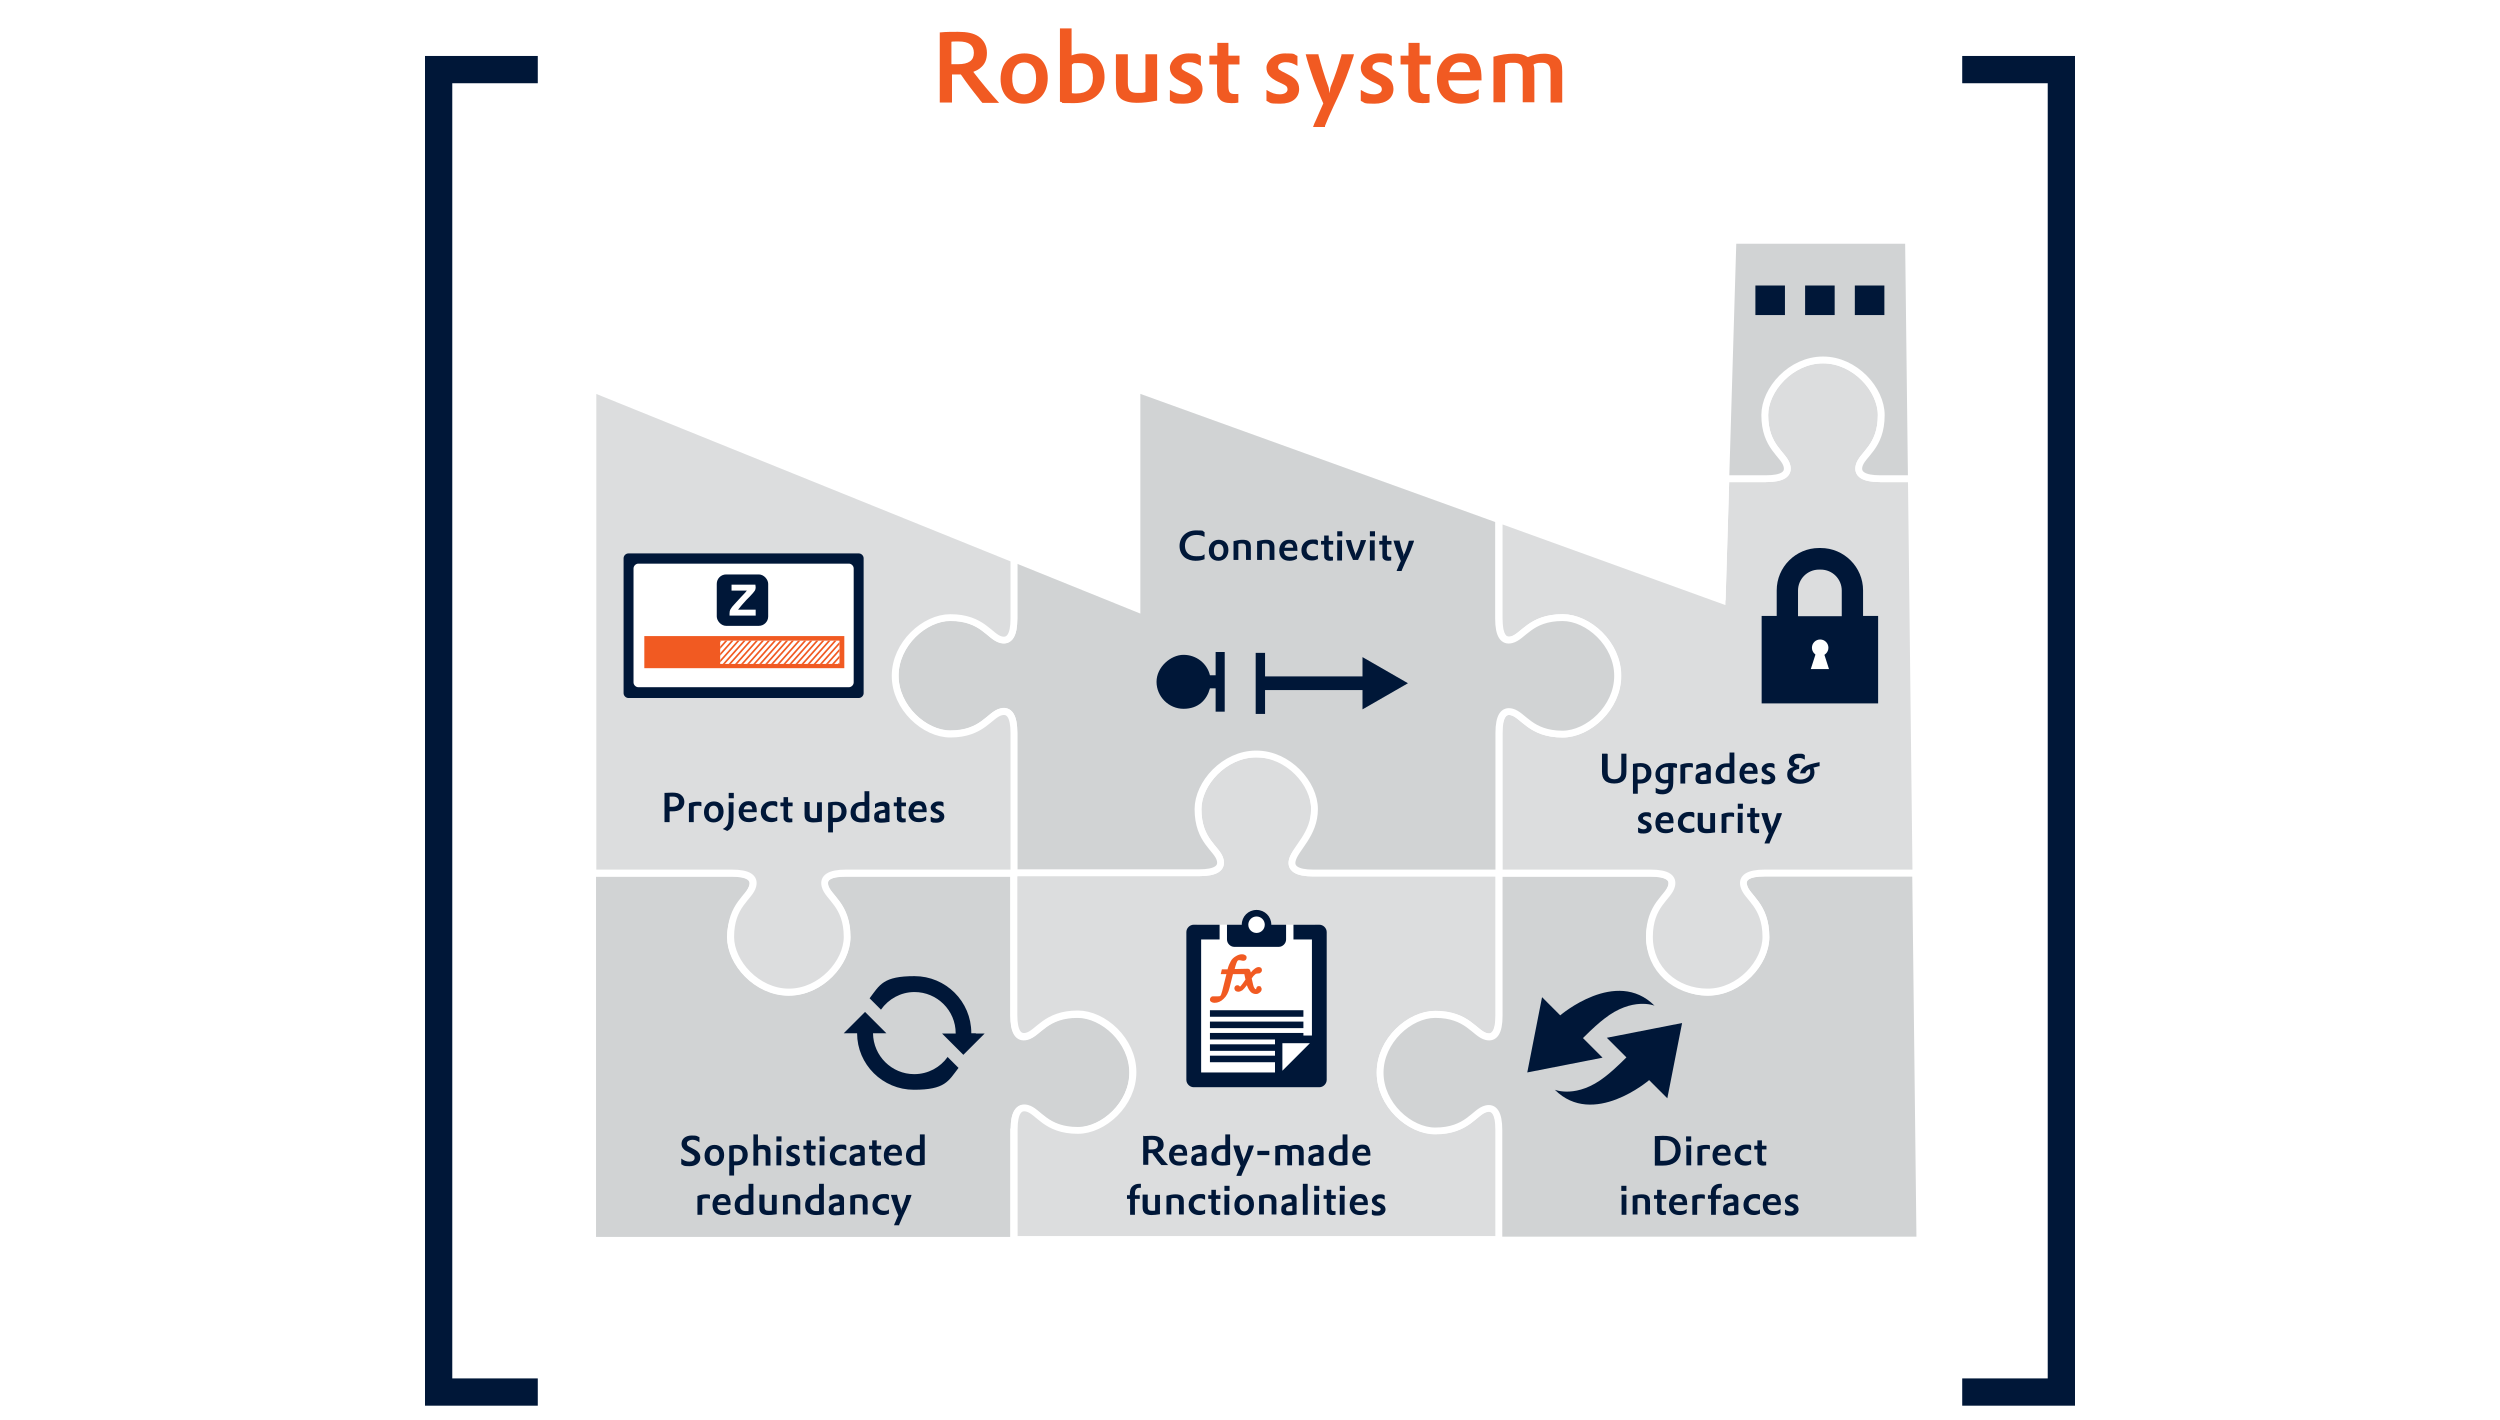 <?xml version="1.0" encoding="UTF-8"?>
<svg id="Layer_1" data-name="Layer 1" xmlns="http://www.w3.org/2000/svg" version="1.1" xmlns:xlink="http://www.w3.org/1999/xlink" viewBox="0 0 880 500">
  <defs>
    <style>
      .cls-1 {
        fill: #d1d3d4;
        stroke-width: 2.4px;
      }

      .cls-1, .cls-2, .cls-3 {
        stroke-miterlimit: 10;
      }

      .cls-1, .cls-3 {
        stroke: #fff;
      }

      .cls-4 {
        fill: #f15a22;
      }

      .cls-4, .cls-5, .cls-6, .cls-7, .cls-8, .cls-9 {
        stroke-width: 0px;
      }

      .cls-5 {
        filter: url(#drop-shadow-2);
      }

      .cls-5, .cls-7, .cls-8 {
        fill: #001738;
      }

      .cls-6, .cls-2 {
        fill: none;
      }

      .cls-8 {
        filter: url(#drop-shadow-1);
      }

      .cls-10, .cls-9 {
        fill: #fff;
      }

      .cls-11 {
        clip-path: url(#clippath);
      }

      .cls-2 {
        stroke: #001738;
        stroke-width: 9.6px;
      }

      .cls-3 {
        fill: #dcddde;
        stroke-width: 2.4px;
      }
    </style>
    <clipPath id="clippath">
      <rect class="cls-9" x="253.5" y="225.5" width="42" height="8.2"/>
    </clipPath>
    <filter id="drop-shadow-1" filterUnits="userSpaceOnUse">
      <feOffset dx="0" dy="1.9"/>
      <feGaussianBlur result="blur" stdDeviation=".9"/>
      <feFlood flood-color="#000" flood-opacity=".8"/>
      <feComposite in2="blur" operator="in"/>
      <feComposite in="SourceGraphic"/>
    </filter>
    <filter id="drop-shadow-2" filterUnits="userSpaceOnUse">
      <feOffset dx="0" dy="1.9"/>
      <feGaussianBlur result="blur-2" stdDeviation=".9"/>
      <feFlood flood-color="#000" flood-opacity=".8"/>
      <feComposite in2="blur-2" operator="in"/>
      <feComposite in="SourceGraphic"/>
    </filter>
  </defs>
  <path class="cls-1" d="M356.9,397.7c0-6,1.7-8.1,4.5-7.4,4.1,1,6.6,7.8,17.9,7.8,9,0,19.4-9.2,19.4-20.5,0-11.3-10.4-20.5-19.4-20.5-11.4,0-13.8,6.8-18,7.8-2.8.7-4.5-1.5-4.5-7.4,0-12.9,0-37.2,0-50.1h-59.1c-6,0-8.1,1.7-7.4,4.5,1,4.1,7.8,6.6,7.8,18,0,9-9.2,19.4-20.5,19.4-11.3,0-20.5-10.4-20.5-19.4s6.8-13.8,7.8-18c.7-2.8-1.5-4.5-7.4-4.5h-48.9v129.2h148.2c0-12.9,0-29.1,0-38.8Z"/>
  <path class="cls-3" d="M523.1,390.2c-4.1,1-6.5,7.8-17.9,7.8-9,0-19.4-9.2-19.4-20.5,0-11.3,10.4-20.5,19.4-20.5,11.4,0,13.8,6.8,17.9,7.8,2.8.7,4.5-1.5,4.5-7.4v-50.1c-12.9,0-52.5,0-65.3,0-6,0-8.1-1.7-7.4-4.5,1-4.1,7.8-6.6,7.8-18s-9.2-19.4-20.5-19.4c-11.3,0-20.5,10.4-20.5,19.4,0,11.4,6.8,13.8,7.8,17.9.7,2.8-1.5,4.5-7.4,4.5-12.9,0-52.3,0-65.2,0v50.1c0,6,1.7,8.1,4.5,7.4,4.1-1,6.6-7.8,18-7.8,9,0,19.4,9.2,19.4,20.5,0,11.3-10.4,20.5-19.4,20.5-11.4,0-13.8-6.8-17.9-7.8-2.8-.7-4.5,1.5-4.5,7.4v38.8s170.7,0,170.7,0v-38.8c0-6-1.7-8.1-4.5-7.4Z"/>
  <path class="cls-1" d="M613.8,311.9c1,4.1,7.8,6.6,7.8,18,0,9-9.2,19.4-20.5,19.4-11.3,0-20.5-10.4-20.5-19.4s6.8-13.8,7.8-18c.7-2.8-1.5-4.5-7.4-4.5h-53.3s0,50.1,0,50.1c0,6-1.7,8.1-4.5,7.4-4.1-1-6.6-7.8-18-7.8-9,0-19.4,9.2-19.4,20.5,0,11.3,10.4,20.5,19.4,20.5,11.4,0,13.8-6.8,17.9-7.8,2.8-.7,4.5,1.5,4.5,7.4v38.8h148.2l-1.5-129.2h-53.2c-6,0-8.1,1.7-7.4,4.5Z"/>
  <path class="cls-3" d="M672.8,168.5h-11c-6,0-8.1-1.7-7.4-4.5,1-4.1,7.8-6.6,7.8-17.9,0-9-9.2-19.4-20.5-19.4-11.3,0-20.5,10.4-20.5,19.4,0,11.4,6.8,13.8,7.8,17.9.7,2.8-1.5,4.5-7.4,4.5h-14.1s-1.3,42.8-1.3,42.8l-78.5-28.4v34.9c0,6,1.7,8.1,4.5,7.4,4.1-1,6.6-7.8,17.9-7.8,9,0,19.4,9.2,19.4,20.5,0,11.3-10.4,20.5-19.4,20.5-11.4,0-13.8-6.8-17.9-7.8-2.8-.7-4.5,1.5-4.5,7.4v49.3c12.9,0,40.5,0,53.3,0,6,0,8.1,1.7,7.4,4.5-1,4.1-7.8,6.6-7.8,18s9.2,19.4,20.5,19.4c11.3,0,20.5-10.4,20.5-19.4,0-11.4-6.8-13.8-7.8-18-.7-2.8,1.5-4.5,7.4-4.5,11.2,0,38,0,53.2,0l-1.6-138.8Z"/>
  <path class="cls-1" d="M621.6,168.5c6,0,8.1-1.7,7.4-4.5-1-4.1-7.8-6.6-7.8-17.9,0-9,9.2-19.4,20.5-19.4,11.3,0,20.5,10.4,20.5,19.4,0,11.4-6.8,13.8-7.8,17.9-.7,2.8,1.5,4.5,7.4,4.5h11l-1-83.9h-61.8l-3.8,126.7,1.3-42.8h14.1Z"/>
  <path class="cls-1" d="M400.2,136.9v77.3c0,0-43.3-17.5-43.3-17.5,0,9.9,0,17.7,0,21,0,6-1.7,8.1-4.5,7.4-4.1-1-6.6-7.8-17.9-7.8-9,0-19.4,9.2-19.4,20.5,0,11.3,10.4,20.5,19.4,20.5,11.4,0,13.8-6.8,17.9-7.8,2.8-.7,4.5,1.5,4.5,7.4,0,12.9,0,36.4,0,49.3h65.2c6,0,8.1-1.7,7.4-4.5-1-4.1-7.8-6.6-7.8-17.9,0-9,9.2-19.4,20.5-19.4,11.3,0,20.5,10.4,20.5,19.4s-6.8,13.8-7.8,18c-.7,2.8,1.5,4.5,7.4,4.5h65.3v-49.3c0-6,1.7-8.1,4.5-7.4,4.1,1,6.6,7.8,17.9,7.8,9,0,19.4-9.2,19.4-20.5,0-11.3-10.4-20.5-19.4-20.5-11.4,0-13.8,6.8-18,7.8-2.8.7-4.5-1.5-4.5-7.4v-34.9s-127.4-46-127.4-46Z"/>
  <path class="cls-3" d="M257.2,329.8c0,9,9.2,19.4,20.5,19.4,11.3,0,20.5-10.4,20.5-19.4,0-11.4-6.8-13.8-7.8-18-.7-2.8,1.5-4.5,7.4-4.5,12.9,0,46.2,0,59.1,0v-49.3c0-6-1.7-8.1-4.5-7.4-4.1,1-6.6,7.8-17.9,7.8-9,0-19.4-9.2-19.4-20.5,0-11.3,10.4-20.5,19.4-20.5,11.4,0,13.8,6.8,17.9,7.8,2.8.7,4.5-1.5,4.5-7.4v-21s-148.2-59.9-148.2-59.9v170.4c14,0,37.3,0,48.9,0,6,0,8.1,1.7,7.4,4.5-1,4.1-7.8,6.6-7.8,18Z"/>
  <g>
    <path class="cls-7" d="M557.2,365.4c3.5-3.5,5.8-5.5,7.5-6.8,9.9-7.8,17.7-4.6,17.7-4.6-13.5-13.5-33.2,3.4-33.2,3.4l-6.4-6.4-5.2,26.5,26.5-5.2-6.9-6.9Z"/>
    <path class="cls-7" d="M565.6,365.3l6.9,6.9c-3.5,3.5-5.8,5.5-7.5,6.8-9.9,7.8-17.7,4.6-17.7,4.6,13.5,13.5,33.2-3.4,33.2-3.4l6.4,6.4,5.2-26.5-26.5,5.2Z"/>
  </g>
  <g>
    <circle class="cls-9" cx="442.1" cy="325.5" r="3.8"/>
    <rect class="cls-9" x="421.3" y="325.5" width="41.6" height="54.3"/>
    <g>
      <path class="cls-7" d="M434.5,333.3h15.6c1.4,0,2.6-1.2,2.6-2.6v-5.2h-5.2c0-2.9-2.3-5.2-5.2-5.2s-5.2,2.3-5.2,5.2h-5.2v5.2c0,1.4,1.2,2.6,2.6,2.6ZM442.3,322.6c1.6,0,2.9,1.3,2.9,2.9s-1.3,2.9-2.9,2.9-2.9-1.3-2.9-2.9,1.3-2.9,2.9-2.9ZM464.4,325.5h-9.1v5.2h6.5v33.8h-13v13h-26v-46.8h6.5v-5.2h-9.1c-1.4,0-2.6,1.2-2.6,2.6v52c0,1.4,1.2,2.6,2.6,2.6h44.2c1.4,0,2.6-1.2,2.6-2.6v-52c0-1.4-1.2-2.6-2.6-2.6ZM451.4,376.9v-9.7h9.7l-9.7,9.7Z"/>
      <path class="cls-4" d="M443.9,347.4c-.2-.2-.4-.3-.7-.3s-.8,0-1,.8c0,.2,0,.3-.2.3-.2,0-.7-.6-.9-1.6l-.5-2.2c.4-.6.8-1.1,1.2-1.4.2-.2.4-.3.7-.3.7,0,1-.1,1.2-.3.3-.2.5-.5.5-.9s-.1-.6-.3-.8c-.2-.2-.5-.3-.8-.3-.5,0-1,.2-1.6.7-.4.3-.8.7-1.2,1.2-.1-.5-.3-.7-.3-.9-.3-.4-.7-.4-.8-.4h-.2s-4.4.1-4.4.1l.3-1.1c.2-.7.4-1.2.6-1.6.1-.2.3-.4.5-.4s.2,0,.5,0c.8.2,1.1.2,1.2.2.3,0,.6-.1.8-.3.2-.2.3-.5.3-.8s0-.6-.5-.9c-.3-.2-.6-.3-1.1-.3-.7,0-1.4.2-2.2.7-.7.4-1.4,1-1.8,1.8-.4.7-.8,1.6-1.1,2.8h-2l-.4,1.7h2l-1.5,6c-.3,1.2-.5,1.5-.6,1.6-.2.2-.5.2-.8.2s-.7,0-1,0c-.2,0-.4,0-.6,0-.4,0-.7,0-.9.3-.3.2-.4.5-.4.8s0,.6.5.9c.3.2.7.3,1.1.3,1.2,0,2.3-.5,3.2-1.4,1-.9,1.7-2.2,2.1-3.9l1.2-4.8h4c0,0,.4,1.9.4,1.9l-.9,1.3c-.2.2-.4.5-.7.9-.2.2-.3.3-.3.3-.3-.3-.5-.5-.9-.5s-.6.1-.8.3c-.2.2-.3.5-.3.8s.2.7.4.9c.3.2.6.3,1,.3s.9-.2,1.4-.5c.4-.3.9-.9,1.6-1.8.4,1.2,1,2,1.3,2.3.4.5,1.2.8,1.9.8s1-.3,1.3-.5h0c.6-.4.7-.9.7-1.2s0-.5-.3-.7h0ZM443.9,347.4"/>
      <rect class="cls-7" x="425.9" y="355.6" width="32.9" height="2.3"/>
      <rect class="cls-7" x="425.9" y="359.6" width="32.9" height="2.3"/>
      <rect class="cls-7" x="425.9" y="363.6" width="32.9" height="2.3"/>
      <rect class="cls-7" x="425.9" y="367.6" width="23.2" height="2.3"/>
      <rect class="cls-7" x="425.9" y="371.6" width="23.2" height="2.3"/>
    </g>
  </g>
  <g>
    <path class="cls-7" d="M655.8,216.8v-9c0-8.2-6.7-14.9-14.9-14.9s-.2,0-.3,0c0,0-.2,0-.3,0-8.2,0-14.9,6.7-14.9,14.9v9h-5.3v30.8h41v-30.8h-5.4ZM632.9,207.9c0-4.1,3.3-7.4,7.4-7.4s.4,0,.4,0c0,0,.1,0,.2,0,4.1,0,7.4,3.3,7.4,7.4v9h-15.4v-9Z"/>
    <path class="cls-9" d="M643.6,228c0,1.6-1.3,2.9-2.9,2.9s-2.9-1.3-2.9-2.9,1.3-2.9,2.9-2.9,2.9,1.3,2.9,2.9Z"/>
    <polygon class="cls-9" points="643.8 235.5 637.4 235.5 639.2 229.9 642 229.9 643.8 235.5"/>
  </g>
  <g>
    <g>
      <path class="cls-6" d="M224.7,198.4h74.1c.9,0,1.7.8,1.7,1.7v40.1c0,.9-.8,1.7-1.7,1.7h-74.1c-.9,0-1.7-.8-1.7-1.7v-40.1c0-.9.8-1.7,1.7-1.7Z"/>
      <path class="cls-6" d="M224.7,198.4h74.1c.9,0,1.7.8,1.7,1.7v40.1c0,.9-.8,1.7-1.7,1.7h-74.1c-.9,0-1.7-.8-1.7-1.7v-40.1c0-.9.8-1.7,1.7-1.7Z"/>
      <g>
        <rect class="cls-9" x="222.1" y="196.4" width="79.2" height="47.6"/>
        <path class="cls-7" d="M269.2,245.7h33.1c.9,0,1.7-.8,1.7-1.7v-47.5c0-.9-.8-1.7-1.7-1.7h-81.1c-.9,0-1.7.8-1.7,1.7v47.5c0,.9.8,1.7,1.7,1.7h48.1ZM300.5,240.2c0,.9-.8,1.7-1.7,1.7h-74.1c-.9,0-1.7-.8-1.7-1.7v-40.1c0-.9.8-1.7,1.7-1.7h74.1c.9,0,1.7.8,1.7,1.7v40.1Z"/>
      </g>
      <rect class="cls-4" x="226.8" y="223.9" width="70.4" height="11.3"/>
      <g>
        <rect class="cls-10" x="253.5" y="225.5" width="42" height="8.2"/>
        <g class="cls-11">
          <rect class="cls-4" x="252" y="229.3" width="13.2" height=".6" transform="translate(-84.9 269.8) rotate(-48.3)"/>
          <rect class="cls-4" x="254.1" y="229.3" width="13.2" height=".6" transform="translate(-84.2 271.4) rotate(-48.3)"/>
          <rect class="cls-4" x="256.2" y="229.3" width="13.2" height=".6" transform="translate(-83.4 273) rotate(-48.3)"/>
          <rect class="cls-4" x="258.4" y="229.3" width="13.2" height=".6" transform="translate(-82.7 274.6) rotate(-48.3)"/>
          <rect class="cls-4" x="260.5" y="229.3" width="13.2" height=".6" transform="translate(-82 276.2) rotate(-48.3)"/>
          <rect class="cls-4" x="243.4" y="229.3" width="13.2" height=".6" transform="translate(-87.7 263.4) rotate(-48.3)"/>
          <rect class="cls-4" x="245.5" y="229.3" width="13.2" height=".6" transform="translate(-87 265) rotate(-48.3)"/>
          <rect class="cls-4" x="247.7" y="229.3" width="13.2" height=".6" transform="translate(-86.3 266.6) rotate(-48.3)"/>
          <rect class="cls-4" x="249.8" y="229.3" width="13.2" height=".6" transform="translate(-85.6 268.2) rotate(-48.3)"/>
          <rect class="cls-4" x="262.6" y="229.3" width="13.2" height=".6" transform="translate(-81.3 277.8) rotate(-48.3)"/>
          <rect class="cls-4" x="264.8" y="229.3" width="13.2" height=".6" transform="translate(-80.6 279.4) rotate(-48.3)"/>
          <rect class="cls-4" x="266.9" y="229.3" width="13.2" height=".6" transform="translate(-79.9 281) rotate(-48.3)"/>
          <rect class="cls-4" x="269.1" y="229.3" width="13.2" height=".6" transform="translate(-79.2 282.5) rotate(-48.3)"/>
          <rect class="cls-4" x="271.2" y="229.3" width="13.2" height=".6" transform="translate(-78.4 284.1) rotate(-48.3)"/>
          <rect class="cls-4" x="273.3" y="229.3" width="13.2" height=".6" transform="translate(-77.7 285.7) rotate(-48.3)"/>
          <rect class="cls-4" x="275.5" y="229.3" width="13.2" height=".6" transform="translate(-77 287.3) rotate(-48.3)"/>
          <rect class="cls-4" x="277.6" y="229.3" width="13.2" height=".6" transform="translate(-76.3 288.9) rotate(-48.3)"/>
          <rect class="cls-4" x="279.7" y="229.3" width="13.2" height=".6" transform="translate(-75.6 290.5) rotate(-48.3)"/>
          <rect class="cls-4" x="281.9" y="229.3" width="13.2" height=".6" transform="translate(-74.9 292.1) rotate(-48.3)"/>
          <rect class="cls-4" x="284" y="229.3" width="13.2" height=".6" transform="translate(-74.2 293.7) rotate(-48.3)"/>
          <rect class="cls-4" x="286.2" y="229.3" width="13.2" height=".6" transform="translate(-73.4 295.3) rotate(-48.3)"/>
          <rect class="cls-4" x="288.3" y="229.3" width="13.2" height=".6" transform="translate(-72.7 296.9) rotate(-48.3)"/>
          <rect class="cls-4" x="290.4" y="229.3" width="13.2" height=".6" transform="translate(-72 298.5) rotate(-48.3)"/>
          <rect class="cls-4" x="292.6" y="229.3" width="13.2" height=".6" transform="translate(-71.3 300.1) rotate(-48.3)"/>
        </g>
      </g>
    </g>
    <g>
      <rect class="cls-7" x="252.3" y="202.2" width="18.1" height="18.1" rx="3.3" ry="3.3"/>
      <path class="cls-9" d="M257.4,205.8h8.5c0,.4.1.7.1.9,0,.5-.1.9-.3,1.2-.2.2-.4.6-.7.9-.5.5-.8.9-1.1,1.2l-1.2,1.2c-.4.4-1.1,1.2-1.6,1.8-.5.6-.9,1.1-1.3,1.6h6.2v2.1h-9.2c0-.3,0-.5,0-.7,0-1.2.3-1.8,1.8-3.4l1.1-1.2,1.1-1.2c1-1,1.1-1.2,1.6-1.7.2-.3.3-.4.5-.6h-5.4v-2.1Z"/>
    </g>
  </g>
  <g>
    <path class="cls-7" d="M333.6,372c-2.6,3.7-6.9,6.1-11.8,6.1-7.9,0-14.4-6.4-14.5-14.4h4.7l-7.5-7.5-7.5,7.5h4.7c0,11,9,19.9,20,19.9s12.1-3,15.7-7.7l-1.6-1.6-2.3-2.3Z"/>
    <path class="cls-7" d="M343.5,363.7h0s-1.6,0-1.6,0h0s0,0,0-.1c0-11.1-9-20-20-20s-12.2,3-15.8,7.8l1.7,1.7,2.3,2.3c2.6-3.7,6.9-6.2,11.8-6.2,8,0,14.5,6.5,14.5,14.5s0,0,0,.1h0s-1.8,0-1.8,0h0s-3,0-3,0l7.5,7.5,7.5-7.5h-3.1Z"/>
  </g>
  <g>
    <path class="cls-8" d="M427.9,248.6h3.2v-21h-3.2v8.2h-2c-1-4.2-4.8-7.2-9.3-7.2s-9.5,4.3-9.5,9.5,4.3,9.5,9.5,9.5,8.2-3.1,9.3-7.2h2v8.2Z"/>
    <polygon class="cls-5" points="460.8 241 479.6 241 479.6 247.8 495.6 238.6 479.6 229.4 479.6 236.2 454.4 236.2 448.4 236.2 445.3 236.2 445.3 227.9 442 227.9 442 249.4 445.3 249.4 445.3 241 454.8 241 460.8 241"/>
  </g>
  <g>
    <rect class="cls-7" x="617.9" y="100.5" width="10.4" height="10.4"/>
    <rect class="cls-7" x="635.4" y="100.5" width="10.4" height="10.4"/>
    <rect class="cls-7" x="652.9" y="100.5" width="10.4" height="10.4"/>
  </g>
  <polyline class="cls-2" points="690.7 24.5 725.6 24.5 725.6 490 690.7 490"/>
  <polyline class="cls-2" points="189.3 490 154.4 490 154.4 24.5 189.3 24.5"/>
  <g>
    <path class="cls-7" d="M582.5,399.9h.3c1.1,0,1.8-.1,2.5-.1,2.1,0,3.5.3,4.6,1.2,1.1.9,1.7,2.2,1.7,3.9s-.7,3.3-1.9,4.2c-1.1.8-2.5,1.2-4.6,1.2s-1.8,0-2.6,0v-10.3ZM584.4,408.6c.6,0,.9,0,1.2,0,1.4,0,2.3-.3,3.1-.9.7-.6,1.1-1.6,1.1-2.8,0-2.4-1.4-3.6-4-3.6s-.7,0-1.1,0h-.3v7.2Z"/>
    <path class="cls-7" d="M593.5,400h1.8v1.8h-1.8v-1.8ZM593.6,403.1h1.7v7.1h-1.7v-7.1Z"/>
    <path class="cls-7" d="M597.5,403.6c1-.4,2-.6,3-.6s.9,0,1.4.2v1.4c-.4-.1-.8-.2-1.2-.2s-1,0-1.5.3v5.5h-1.7v-6.6Z"/>
    <path class="cls-7" d="M604.5,407c0,1.3.8,1.9,2.2,1.9s1.6-.2,2.3-.7v1.4c-.9.5-1.6.7-2.6.7-2.3,0-3.6-1.3-3.6-3.6s1.4-3.8,3.4-3.8,2.3.6,2.7,1.6c.2.6.3,1.1.3,2.3h0s-4.9,0-4.9,0ZM607.7,405.8c0-1-.6-1.5-1.4-1.5s-1.5.6-1.6,1.5h3.1Z"/>
    <path class="cls-7" d="M616.3,404.9c-.6-.3-1-.5-1.6-.5-1.4,0-2.3.9-2.3,2.2s.9,2.2,2.3,2.2,1.1-.1,1.7-.5v1.5c-.7.3-1.3.5-2.1.5-2.3,0-3.7-1.4-3.7-3.6s1.6-3.8,3.9-3.8,1.2.1,1.9.4v1.5Z"/>
    <path class="cls-7" d="M617.4,403.3h1.2v-1.9h1.6v1.9h1.6v1.3h-1.6v3.1c0,1,.2,1.2,1,1.2s.3,0,.5,0v1.3c-.4,0-.7.1-1,.1-.9,0-1.4-.2-1.8-.7-.3-.3-.3-.6-.3-1.7v-3.3h-1.1v-1.3Z"/>
    <path class="cls-7" d="M570.7,417.4h1.8v1.8h-1.8v-1.8ZM570.8,420.5h1.7v7.1h-1.7v-7.1Z"/>
    <path class="cls-7" d="M574.7,420.9c1.2-.3,2.2-.5,3.2-.5s1.9.2,2.3.7c.4.4.6,1,.6,1.9v4.5h-1.7v-4.4c0-1-.4-1.4-1.4-1.4s-.8,0-1.3.2v5.6h-1.7v-6.7Z"/>
    <path class="cls-7" d="M582.1,420.7h1.2v-1.9h1.6v1.9h1.6v1.3h-1.6v3.1c0,1,.2,1.2,1,1.2s.3,0,.5,0v1.3c-.4,0-.7.1-1,.1-.9,0-1.4-.2-1.8-.7-.3-.3-.3-.6-.3-1.7v-3.3h-1.1v-1.3Z"/>
    <path class="cls-7" d="M589.2,424.4c0,1.3.8,1.9,2.2,1.9s1.6-.2,2.3-.7v1.4c-.9.5-1.6.7-2.6.7-2.3,0-3.6-1.3-3.6-3.6s1.4-3.8,3.4-3.8,2.3.6,2.7,1.6c.2.6.3,1.1.3,2.3h0s-4.9,0-4.9,0ZM592.3,423.2c0-1-.6-1.5-1.4-1.5s-1.5.6-1.6,1.5h3.1Z"/>
    <path class="cls-7" d="M595.7,421c1-.4,2-.6,3-.6s.9,0,1.4.2v1.4c-.4-.1-.8-.2-1.2-.2s-1,0-1.5.3v5.5h-1.7v-6.6Z"/>
    <path class="cls-7" d="M601.1,420.7h1.1v-.2c0-1.6.3-2.4,1-3,.6-.5,1.3-.8,2.2-.8s.4,0,.7,0v1.4c-.2,0-.4,0-.5,0-.6,0-1,.2-1.2.5-.3.3-.4.8-.4,1.9v.2h1.7v1.3h-1.7v5.6h-1.7v-5.6h-1.1v-1.3Z"/>
    <path class="cls-7" d="M607,421.1c.9-.5,1.8-.7,2.7-.7s1.7.3,2,.9c.2.3.2.8.2,1.7v4.5c-1.2.2-2.2.3-3,.3-1.7,0-2.4-.6-2.4-2s.4-1.6,1.2-2c.6-.3,1.2-.4,2.4-.6h.1v-.3c0-.8-.2-1-1-1s-1.5.2-2.4.8v-1.5ZM610.4,424.4c-1.7.1-2.2.4-2.2,1.2s.3.8.9.8.8,0,1.3-.1v-1.9Z"/>
    <path class="cls-7" d="M619.4,422.3c-.6-.3-1-.5-1.6-.5-1.4,0-2.3.9-2.3,2.2s.9,2.2,2.3,2.2,1.1-.1,1.7-.5v1.5c-.7.3-1.3.5-2.1.5-2.3,0-3.7-1.4-3.7-3.6s1.6-3.8,3.9-3.8,1.2.1,1.9.4v1.5Z"/>
    <path class="cls-7" d="M622.2,424.4c0,1.3.8,1.9,2.2,1.9s1.6-.2,2.3-.7v1.4c-.9.5-1.6.7-2.6.7-2.3,0-3.6-1.3-3.6-3.6s1.4-3.8,3.4-3.8,2.3.6,2.7,1.6c.2.6.3,1.1.3,2.3h0s-4.9,0-4.9,0ZM625.4,423.2c0-1-.6-1.5-1.4-1.5s-1.5.6-1.6,1.5h3.1Z"/>
    <path class="cls-7" d="M628.4,425.8c.7.5,1.3.6,1.9.6s1.1-.3,1.1-.7-.2-.6-.7-.8l-.7-.3c-1.2-.6-1.7-1.2-1.7-2.1s1.1-2.1,2.7-2.1,1.2.1,1.8.4v1.5c-.6-.4-1.1-.5-1.7-.5s-1.1.3-1.1.7.1.5,1.2,1c.8.4,1.1.6,1.4.9.3.3.5.8.5,1.3,0,1.3-1.1,2.2-2.8,2.2s-1.3-.1-2-.4v-1.6Z"/>
  </g>
  <g>
    <path class="cls-7" d="M233.8,279.1h.2c.9,0,1.9-.1,2.6-.1,1.4,0,2.4.2,3.1.8.8.6,1.2,1.5,1.2,2.5s-.5,2-1.3,2.6c-.8.5-1.7.7-3.1.7s-.4,0-.6,0h-.2v3.8h-1.8v-10.3ZM235.6,284c.4,0,.6,0,.9,0,1.7,0,2.5-.6,2.5-1.8s-.8-1.8-2.2-1.8-.5,0-.8,0h-.3v3.5Z"/>
    <path class="cls-7" d="M242.5,282.8c1-.4,2-.6,3-.6s.9,0,1.4.2v1.4c-.4-.1-.8-.2-1.2-.2s-1,0-1.5.3v5.5h-1.7v-6.6Z"/>
    <path class="cls-7" d="M251.3,282.1c2.1,0,3.4,1.4,3.4,3.6s-1.4,3.8-3.5,3.8-3.4-1.4-3.4-3.6,1.4-3.8,3.5-3.8ZM251.2,288.2c1.1,0,1.7-.9,1.7-2.3s-.6-2.3-1.7-2.3-1.7.8-1.7,2.3.6,2.3,1.7,2.3Z"/>
    <path class="cls-7" d="M258.2,282.3v5.1c0,1.8-.1,2.6-.5,3.4-.3.7-.8,1.2-1.7,1.7l-1.6-.7c.9-.5,1.4-.9,1.7-1.5.3-.7.4-1.4.4-3.3v-4.6h1.7ZM256.5,279.1h1.8v1.9h-1.8v-1.9Z"/>
    <path class="cls-7" d="M261.7,286.1c0,1.3.8,1.9,2.2,1.9s1.6-.2,2.3-.7v1.4c-.9.5-1.6.7-2.6.7-2.3,0-3.6-1.3-3.6-3.6s1.4-3.8,3.4-3.8,2.3.6,2.7,1.6c.2.6.3,1.1.3,2.3h0s-4.9,0-4.9,0ZM264.8,284.9c0-1-.6-1.5-1.4-1.5s-1.5.6-1.6,1.5h3.1Z"/>
    <path class="cls-7" d="M273.5,284c-.6-.3-1-.5-1.6-.5-1.4,0-2.3.9-2.3,2.2s.9,2.2,2.3,2.2,1.1-.1,1.7-.5v1.5c-.7.3-1.3.5-2.1.5-2.3,0-3.7-1.4-3.7-3.6s1.6-3.8,3.9-3.8,1.2.1,1.9.4v1.5Z"/>
    <path class="cls-7" d="M274.6,282.5h1.2v-1.9h1.6v1.9h1.6v1.3h-1.6v3.1c0,1,.2,1.2,1,1.2s.3,0,.5,0v1.3c-.4,0-.7.1-1,.1-.9,0-1.4-.2-1.8-.7-.3-.3-.3-.6-.3-1.7v-3.3h-1.1v-1.3Z"/>
    <path class="cls-7" d="M285,282.3v4.2c0,1.1.4,1.5,1.5,1.5s.7,0,1.1-.1v-5.5h1.7v6.8c-1.3.2-2.1.3-3,.3s-1.9-.2-2.4-.7c-.5-.5-.7-1-.7-2.2v-4.3h1.7Z"/>
    <path class="cls-7" d="M291.5,282.5c1.1-.2,1.9-.3,2.7-.3,2.5,0,3.8,1.3,3.8,3.5s-1.5,3.7-3.8,3.7-.7,0-1,0v3.6h-1.7v-10.5ZM293.2,287.9c.3,0,.6,0,.8,0,1.4,0,2.2-.8,2.2-2.3s-.8-2.2-2.1-2.2-.6,0-1,.1v4.2Z"/>
    <path class="cls-7" d="M304.3,278.5h1.7v10.7c-1,.2-1.9.3-2.7.3-2.6,0-3.9-1.2-3.9-3.5s1.5-3.7,3.8-3.7.7,0,1.1.1v-3.8ZM304.3,283.7c-.3-.1-.6-.1-.9-.1-1.4,0-2.2.8-2.2,2.3s.8,2.2,2.1,2.2.6,0,1-.1v-4.2Z"/>
    <path class="cls-7" d="M308.2,282.9c.9-.5,1.8-.7,2.7-.7s1.7.3,2,.9c.2.3.2.8.2,1.7v4.5c-1.2.2-2.2.3-3,.3-1.7,0-2.4-.6-2.4-2s.4-1.6,1.2-2c.6-.3,1.2-.4,2.4-.6h.1v-.3c0-.8-.2-1-1-1s-1.5.2-2.4.8v-1.5ZM311.6,286.1c-1.7.1-2.2.4-2.2,1.2s.3.8.9.8.8,0,1.3-.1v-1.9Z"/>
    <path class="cls-7" d="M314.5,282.5h1.2v-1.9h1.6v1.9h1.6v1.3h-1.6v3.1c0,1,.2,1.2,1,1.2s.3,0,.5,0v1.3c-.4,0-.7.1-1,.1-.9,0-1.4-.2-1.8-.7-.3-.3-.3-.6-.3-1.7v-3.3h-1.1v-1.3Z"/>
    <path class="cls-7" d="M321.5,286.1c0,1.3.8,1.9,2.2,1.9s1.6-.2,2.3-.7v1.4c-.9.5-1.6.7-2.6.7-2.3,0-3.6-1.3-3.6-3.6s1.4-3.8,3.4-3.8,2.3.6,2.7,1.6c.2.6.3,1.1.3,2.3h0s-4.9,0-4.9,0ZM324.7,284.9c0-1-.6-1.5-1.4-1.5s-1.5.6-1.6,1.5h3.1Z"/>
    <path class="cls-7" d="M327.7,287.5c.7.5,1.3.6,1.9.6s1.1-.3,1.1-.7-.2-.6-.7-.8l-.7-.3c-1.2-.6-1.7-1.2-1.7-2.1s1.1-2.1,2.7-2.1,1.2.1,1.8.4v1.5c-.6-.4-1.1-.5-1.7-.5s-1.1.3-1.1.7.1.5,1.2,1c.8.4,1.1.6,1.4.9.3.3.5.8.5,1.3,0,1.3-1.1,2.2-2.8,2.2s-1.3-.1-2-.4v-1.6Z"/>
  </g>
  <g>
    <path class="cls-7" d="M565.9,265.4v6.1c0,1.1.1,1.7.5,2.1.4.5,1.1.7,1.9.7s1.6-.3,2-.9c.3-.4.4-.9.4-2v-6.1h1.8v6.3c0,1.4-.2,2.3-.9,3-.7.8-1.9,1.2-3.4,1.2s-2.7-.4-3.4-1.2c-.6-.7-.9-1.6-.9-3v-6.3h1.8Z"/>
    <path class="cls-7" d="M574.8,268.9c1.1-.2,1.9-.3,2.7-.3,2.5,0,3.8,1.3,3.8,3.5s-1.5,3.7-3.8,3.7-.7,0-1,0v3.6h-1.7v-10.5ZM576.5,274.4c.3,0,.6,0,.8,0,1.4,0,2.2-.8,2.2-2.3s-.8-2.2-2.1-2.2-.6,0-1,.1v4.2Z"/>
    <path class="cls-7" d="M582.8,277.3c.8.5,1.5.7,2.3.7,1.5,0,2.2-.7,2.2-2.4h0c-.4.1-.9.2-1.4.2-2,0-3.2-1.3-3.2-3.3s1.8-3.9,4.8-3.9,1.6,0,2.8.3v1.4c-.6,0-.8-.1-1.3-.2v1.3s0,1.3,0,1.3c0,.7,0,1.3,0,1.8,0,1.9-.1,2.8-.6,3.5-.6,1-1.8,1.6-3.2,1.6s-1.6-.2-2.4-.5v-1.7ZM587.1,270c0,0-.1,0-.2,0-1.7,0-2.6.9-2.6,2.4s.7,2.1,1.9,2.1.7,0,1-.2v-.9c0-.2,0-.6,0-1v-1.2s0-.9,0-.9v-.2h0Z"/>
    <path class="cls-7" d="M591.5,269.2c1-.4,2-.6,3-.6s.9,0,1.4.2v1.4c-.4-.1-.8-.2-1.2-.2s-1,0-1.5.3v5.5h-1.7v-6.6Z"/>
    <path class="cls-7" d="M597.3,269.3c.9-.5,1.8-.7,2.7-.7s1.7.3,2,.9c.2.3.2.8.2,1.7v4.5c-1.2.2-2.2.3-3,.3-1.7,0-2.4-.6-2.4-2s.4-1.6,1.2-2c.6-.3,1.2-.4,2.4-.6h.1v-.3c0-.8-.2-1-1-1s-1.5.2-2.4.8v-1.5ZM600.7,272.6c-1.7.1-2.2.4-2.2,1.2s.3.8.9.8.8,0,1.3-.1v-1.9Z"/>
    <path class="cls-7" d="M608.8,264.9h1.7v10.7c-1,.2-1.9.3-2.7.3-2.6,0-3.9-1.2-3.9-3.5s1.5-3.7,3.8-3.7.7,0,1.1.1v-3.8ZM608.8,270.1c-.3-.1-.6-.1-.9-.1-1.4,0-2.2.8-2.2,2.3s.8,2.2,2.1,2.2.6,0,1-.1v-4.2Z"/>
    <path class="cls-7" d="M614,272.6c0,1.3.8,1.9,2.2,1.9s1.6-.2,2.3-.7v1.4c-.9.5-1.6.7-2.6.7-2.3,0-3.6-1.3-3.6-3.6s1.4-3.8,3.4-3.8,2.3.6,2.7,1.6c.2.6.3,1.1.3,2.3h0s-4.9,0-4.9,0ZM617.1,271.3c0-1-.6-1.5-1.4-1.5s-1.5.6-1.6,1.5h3.1Z"/>
    <path class="cls-7" d="M620.2,274c.7.5,1.3.6,1.9.6s1.1-.3,1.1-.7-.2-.6-.7-.8l-.7-.3c-1.2-.6-1.7-1.2-1.7-2.1s1.1-2.1,2.7-2.1,1.2.1,1.8.4v1.5c-.6-.4-1.1-.5-1.7-.5s-1.1.3-1.1.7.1.5,1.2,1c.8.4,1.1.6,1.4.9.3.3.5.8.5,1.3,0,1.3-1.1,2.2-2.8,2.2s-1.3-.1-2-.4v-1.6Z"/>
    <path class="cls-7" d="M633.6,272.2c.3-1.2.9-2,2.1-2.6.8-.4,2.5-.9,4.6-1.3h.2s0,1.4,0,1.4h-.2c-.8.2-1.3.3-2,.5.3.6.4,1.1.4,1.7,0,2.4-2.1,4-5.1,4s-4.5-1.3-4.5-3.2.8-2.3,2.4-2.8c-1.1-.1-1.8-1-1.8-2,0-1.6,1.4-2.6,3.4-2.6s1.4.1,2.2.5v1.6c-.7-.4-1.3-.6-2-.6-1.1,0-1.8.5-1.8,1.2s.6,1.1,1.8,1.2v1.4c-1.5.3-2.3.9-2.3,1.9s1.1,1.9,2.8,1.9,3.4-1,3.4-2.5,0-.7-.3-1.2c-.8.4-1.2.7-1.4,1.5h-1.7Z"/>
    <path class="cls-7" d="M576.7,291.3c.7.5,1.3.6,1.9.6s1.1-.3,1.1-.7-.2-.6-.7-.8l-.7-.3c-1.2-.6-1.7-1.2-1.7-2.1s1.1-2.1,2.7-2.1,1.2.1,1.8.4v1.5c-.6-.4-1.1-.5-1.7-.5s-1.1.3-1.1.7.1.5,1.2,1c.8.4,1.1.6,1.4.9.3.3.5.8.5,1.3,0,1.3-1.1,2.2-2.8,2.2s-1.3-.1-2-.4v-1.6Z"/>
    <path class="cls-7" d="M584.4,290c0,1.3.8,1.9,2.2,1.9s1.6-.2,2.3-.7v1.4c-.9.5-1.6.7-2.6.7-2.3,0-3.6-1.3-3.6-3.6s1.4-3.8,3.4-3.8,2.3.6,2.7,1.6c.2.6.3,1.1.3,2.3h0s-4.9,0-4.9,0ZM587.6,288.7c0-1-.6-1.5-1.4-1.5s-1.5.6-1.6,1.5h3.1Z"/>
    <path class="cls-7" d="M596.3,287.8c-.6-.3-1-.5-1.6-.5-1.4,0-2.3.9-2.3,2.2s.9,2.2,2.3,2.2,1.1-.1,1.7-.5v1.5c-.7.3-1.3.5-2.1.5-2.3,0-3.7-1.4-3.7-3.6s1.6-3.8,3.9-3.8,1.2.1,1.9.4v1.5Z"/>
    <path class="cls-7" d="M599.4,286.1v4.2c0,1.1.4,1.5,1.5,1.5s.7,0,1.1-.1v-5.5h1.7v6.8c-1.3.2-2.1.3-3,.3s-1.9-.2-2.4-.7c-.5-.5-.7-1-.7-2.2v-4.3h1.7Z"/>
    <path class="cls-7" d="M606,286.6c1-.4,2-.6,3-.6s.9,0,1.4.2v1.4c-.4-.1-.8-.2-1.2-.2s-1,0-1.5.3v5.5h-1.7v-6.6Z"/>
    <path class="cls-7" d="M611.7,282.9h1.8v1.8h-1.8v-1.8ZM611.7,286.1h1.7v7.1h-1.7v-7.1Z"/>
    <path class="cls-7" d="M614.9,286.3h1.2v-1.9h1.6v1.9h1.6v1.3h-1.6v3.1c0,1,.2,1.2,1,1.2s.3,0,.5,0v1.3c-.4,0-.7.1-1,.1-.9,0-1.4-.2-1.8-.7-.3-.3-.3-.6-.3-1.7v-3.3h-1.1v-1.3Z"/>
    <path class="cls-7" d="M622.1,286.1h0c.3,1.4.8,3.2,1.4,4.7v.2c0,0,.2.8.2.8v-.8c.1,0,.2-.2.2-.2.4-.9.5-1.3.8-2.1.3-1,.6-1.7.7-2.4h0c0-.1,1.8-.1,1.8-.1v.3c-.7,2-1.5,4.1-2.4,5.9l-.6,1.3c-.5,1.1-1,2.3-1.3,3v.2h-1.8c.1-.4.2-.6.4-1,.3-.8.5-1.2.9-2.1l.2-.4c-1.1-2.5-1.9-4.8-2.6-7.2h1.9Z"/>
  </g>
  <g>
    <path class="cls-7" d="M402.6,399.9h.2c.7,0,1.9-.1,2.6-.1,1.4,0,2.3.2,3,.7.8.5,1.2,1.4,1.2,2.4s-.3,1.7-1,2.2c-.3.2-.6.4-1.1.6,1,1.3,2.7,3.4,3.7,4.4h0c0,0-2.4,0-2.4,0-.2-.2-.3-.3-.6-.7-.6-.7-.8-.9-1.3-1.7-.6-.8-.9-1.1-1.2-1.6v-.2c-.4,0-.6,0-.7,0-.2,0-.4,0-.8,0v4.1h-1.8v-10.3ZM404.4,404.6h.2c.3,0,.5,0,.7,0,1.6,0,2.3-.5,2.3-1.7s-.8-1.7-2.2-1.7-.6,0-1.1,0v3.3Z"/>
    <path class="cls-7" d="M413.2,407c0,1.3.8,1.9,2.2,1.9s1.6-.2,2.3-.7v1.4c-.9.5-1.6.7-2.6.7-2.3,0-3.6-1.3-3.6-3.6s1.4-3.8,3.4-3.8,2.3.6,2.7,1.6c.2.6.3,1.1.3,2.3h0s-4.9,0-4.9,0ZM416.4,405.8c0-1-.6-1.5-1.4-1.5s-1.5.6-1.6,1.5h3.1Z"/>
    <path class="cls-7" d="M419.8,403.7c.9-.5,1.8-.7,2.7-.7s1.7.3,2,.9c.2.3.2.8.2,1.7v4.5c-1.2.2-2.2.3-3,.3-1.7,0-2.4-.6-2.4-2s.4-1.6,1.2-2c.6-.3,1.2-.4,2.4-.6h.1v-.3c0-.8-.2-1-1-1s-1.5.2-2.4.8v-1.5ZM423.2,407c-1.7.1-2.2.4-2.2,1.2s.3.8.9.8.8,0,1.3-.1v-1.9Z"/>
    <path class="cls-7" d="M431.3,399.3h1.7v10.7c-1,.2-1.9.3-2.7.3-2.6,0-3.9-1.2-3.9-3.5s1.5-3.7,3.8-3.7.7,0,1.1.1v-3.8ZM431.3,404.6c-.3-.1-.6-.1-.9-.1-1.4,0-2.2.8-2.2,2.3s.8,2.2,2.1,2.2.6,0,1-.1v-4.2Z"/>
    <path class="cls-7" d="M436.2,403.1h0c.3,1.4.8,3.2,1.4,4.7v.2c0,0,.2.8.2.8v-.8c.1,0,.2-.2.2-.2.4-.9.5-1.3.8-2.1.3-1,.6-1.7.7-2.4h0c0-.1,1.8-.1,1.8-.1v.3c-.7,2-1.5,4.1-2.4,5.9l-.6,1.3c-.5,1.1-1,2.3-1.3,3v.2h-1.8c.1-.4.2-.6.4-1,.3-.8.5-1.2.9-2.1l.2-.4c-1.1-2.5-1.9-4.8-2.6-7.2h1.9Z"/>
    <path class="cls-7" d="M442.6,405.1h4.2v1.5h-4.2v-1.5Z"/>
    <path class="cls-7" d="M448.7,403.5c1.1-.3,2.1-.5,3.1-.5s1.4.1,2,.5c.8-.3,1.5-.5,2.4-.5s1.7.2,2.1.7c.4.4.6,1,.6,1.9v4.6h-1.7v-4.4c0-1-.4-1.4-1.3-1.4s-.8,0-1.2.3c0,.3.1.5.1,1v4.5h-1.7v-4.4c0-1-.4-1.4-1.3-1.4s-.8,0-1.2.2v5.6h-1.7v-6.7Z"/>
    <path class="cls-7" d="M461,403.7c.9-.5,1.8-.7,2.7-.7s1.7.3,2,.9c.2.3.2.8.2,1.7v4.5c-1.2.2-2.2.3-3,.3-1.7,0-2.4-.6-2.4-2s.4-1.6,1.2-2c.6-.3,1.2-.4,2.4-.6h.1v-.3c0-.8-.2-1-1-1s-1.5.2-2.4.8v-1.5ZM464.4,407c-1.7.1-2.2.4-2.2,1.2s.3.8.9.8.8,0,1.3-.1v-1.9Z"/>
    <path class="cls-7" d="M472.6,399.3h1.7v10.7c-1,.2-1.9.3-2.7.3-2.6,0-3.9-1.2-3.9-3.5s1.5-3.7,3.8-3.7.7,0,1.1.1v-3.8ZM472.6,404.6c-.3-.1-.6-.1-.9-.1-1.4,0-2.2.8-2.2,2.3s.8,2.2,2.1,2.2.6,0,1-.1v-4.2Z"/>
    <path class="cls-7" d="M477.7,407c0,1.3.8,1.9,2.2,1.9s1.6-.2,2.3-.7v1.4c-.9.5-1.6.7-2.6.7-2.3,0-3.6-1.3-3.6-3.6s1.4-3.8,3.4-3.8,2.3.6,2.7,1.6c.2.6.3,1.1.3,2.3h0s-4.9,0-4.9,0ZM480.9,405.8c0-1-.6-1.5-1.4-1.5s-1.5.6-1.6,1.5h3.1Z"/>
    <path class="cls-7" d="M396.6,420.7h1.1v-.2c0-1.6.3-2.4,1-3,.6-.5,1.3-.8,2.2-.8s.4,0,.7,0v1.4c-.2,0-.4,0-.5,0-.6,0-1,.2-1.2.5-.3.3-.4.8-.4,1.9v.2h1.7v1.3h-1.7v5.6h-1.7v-5.6h-1.1v-1.3Z"/>
    <path class="cls-7" d="M404,420.5v4.2c0,1.1.4,1.5,1.5,1.5s.7,0,1.1-.1v-5.5h1.7v6.8c-1.3.2-2.1.3-3,.3s-1.9-.2-2.4-.7c-.5-.5-.7-1-.7-2.2v-4.3h1.7Z"/>
    <path class="cls-7" d="M410.6,420.9c1.2-.3,2.2-.5,3.2-.5s1.9.2,2.3.7c.4.4.6,1,.6,1.9v4.5h-1.7v-4.4c0-1-.4-1.4-1.4-1.4s-.8,0-1.3.2v5.6h-1.7v-6.7Z"/>
    <path class="cls-7" d="M424.1,422.3c-.6-.3-1-.5-1.6-.5-1.4,0-2.3.9-2.3,2.2s.9,2.2,2.3,2.2,1.1-.1,1.7-.5v1.5c-.7.3-1.3.5-2.1.5-2.3,0-3.7-1.4-3.7-3.6s1.6-3.8,3.9-3.8,1.2.1,1.9.4v1.5Z"/>
    <path class="cls-7" d="M425.2,420.7h1.2v-1.9h1.6v1.9h1.6v1.3h-1.6v3.1c0,1,.2,1.2,1,1.2s.3,0,.5,0v1.3c-.4,0-.7.1-1,.1-.9,0-1.4-.2-1.8-.7-.3-.3-.3-.6-.3-1.7v-3.3h-1.1v-1.3Z"/>
    <path class="cls-7" d="M431,417.4h1.8v1.8h-1.8v-1.8ZM431,420.5h1.7v7.1h-1.7v-7.1Z"/>
    <path class="cls-7" d="M438,420.4c2.1,0,3.4,1.4,3.4,3.6s-1.4,3.8-3.5,3.8-3.4-1.4-3.4-3.6,1.4-3.8,3.5-3.8ZM438,426.4c1.1,0,1.7-.9,1.7-2.3s-.6-2.3-1.7-2.3-1.7.8-1.7,2.3.6,2.3,1.7,2.3Z"/>
    <path class="cls-7" d="M443.2,420.9c1.2-.3,2.2-.5,3.2-.5s1.9.2,2.3.7c.4.4.6,1,.6,1.9v4.5h-1.7v-4.4c0-1-.4-1.4-1.4-1.4s-.8,0-1.3.2v5.6h-1.7v-6.7Z"/>
    <path class="cls-7" d="M451.5,421.1c.9-.5,1.8-.7,2.7-.7s1.7.3,2,.9c.2.3.2.8.2,1.7v4.5c-1.2.2-2.2.3-3,.3-1.7,0-2.4-.6-2.4-2s.4-1.6,1.2-2c.6-.3,1.2-.4,2.4-.6h.1v-.3c0-.8-.2-1-1-1s-1.5.2-2.4.8v-1.5ZM454.9,424.4c-1.7.1-2.2.4-2.2,1.2s.3.8.9.8.8,0,1.3-.1v-1.9Z"/>
    <path class="cls-7" d="M458.6,416.7h1.7v10.9h-1.7v-10.9Z"/>
    <path class="cls-7" d="M462.6,417.4h1.8v1.8h-1.8v-1.8ZM462.6,420.5h1.7v7.1h-1.7v-7.1Z"/>
    <path class="cls-7" d="M465.8,420.7h1.2v-1.9h1.6v1.9h1.6v1.3h-1.6v3.1c0,1,.2,1.2,1,1.2s.3,0,.5,0v1.3c-.4,0-.7.1-1,.1-.9,0-1.4-.2-1.8-.7-.3-.3-.3-.6-.3-1.7v-3.3h-1.1v-1.3Z"/>
    <path class="cls-7" d="M471.6,417.4h1.8v1.8h-1.8v-1.8ZM471.6,420.5h1.7v7.1h-1.7v-7.1Z"/>
    <path class="cls-7" d="M476.8,424.4c0,1.3.8,1.9,2.2,1.9s1.6-.2,2.3-.7v1.4c-.9.5-1.6.7-2.6.7-2.3,0-3.6-1.3-3.6-3.6s1.4-3.8,3.4-3.8,2.3.6,2.7,1.6c.2.6.3,1.1.3,2.3h0s-4.9,0-4.9,0ZM480,423.2c0-1-.6-1.5-1.4-1.5s-1.5.6-1.6,1.5h3.1Z"/>
    <path class="cls-7" d="M483,425.8c.7.5,1.3.6,1.9.6s1.1-.3,1.1-.7-.2-.6-.7-.8l-.7-.3c-1.2-.6-1.7-1.2-1.7-2.1s1.1-2.1,2.7-2.1,1.2.1,1.8.4v1.5c-.6-.4-1.1-.5-1.7-.5s-1.1.3-1.1.7.1.5,1.2,1c.8.4,1.1.6,1.4.9.3.3.5.8.5,1.3,0,1.3-1.1,2.2-2.8,2.2s-1.3-.1-2-.4v-1.6Z"/>
  </g>
  <g>
    <path class="cls-7" d="M424.1,196.8c-1,.4-2,.6-3.3.6s-2.8-.4-3.8-1.2c-1.2-1-1.8-2.4-1.8-4,0-3.2,2.4-5.5,5.8-5.5s2,.2,3,.6v1.7c-1-.5-1.8-.7-2.8-.7-2.5,0-4.1,1.4-4.1,3.8s1.5,3.7,4,3.7,1.9-.2,2.9-.7v1.7Z"/>
    <path class="cls-7" d="M429,190c2.1,0,3.4,1.4,3.4,3.6s-1.4,3.8-3.5,3.8-3.4-1.4-3.4-3.6,1.4-3.8,3.5-3.8ZM429,196.1c1.1,0,1.7-.9,1.7-2.3s-.6-2.3-1.7-2.3-1.7.8-1.7,2.3.6,2.3,1.7,2.3Z"/>
    <path class="cls-7" d="M434.2,190.5c1.2-.3,2.2-.5,3.2-.5s1.9.2,2.3.7c.4.4.6,1,.6,1.9v4.5h-1.7v-4.4c0-1-.4-1.4-1.4-1.4s-.8,0-1.3.2v5.6h-1.7v-6.7Z"/>
    <path class="cls-7" d="M442.5,190.5c1.2-.3,2.2-.5,3.2-.5s1.9.2,2.3.7c.4.4.6,1,.6,1.9v4.5h-1.7v-4.4c0-1-.4-1.4-1.4-1.4s-.8,0-1.3.2v5.6h-1.7v-6.7Z"/>
    <path class="cls-7" d="M452,194.1c0,1.3.8,1.9,2.2,1.9s1.6-.2,2.3-.7v1.4c-.9.5-1.6.7-2.6.7-2.3,0-3.6-1.3-3.6-3.6s1.4-3.8,3.4-3.8,2.3.6,2.7,1.6c.2.6.3,1.1.3,2.3h0s-4.9,0-4.9,0ZM455.2,192.8c0-1-.6-1.5-1.4-1.5s-1.5.6-1.6,1.5h3.1Z"/>
    <path class="cls-7" d="M463.8,191.9c-.6-.3-1-.5-1.6-.5-1.4,0-2.3.9-2.3,2.2s.9,2.2,2.3,2.2,1.1-.1,1.7-.5v1.5c-.7.3-1.3.5-2.1.5-2.3,0-3.7-1.4-3.7-3.6s1.6-3.8,3.9-3.8,1.2.1,1.9.4v1.5Z"/>
    <path class="cls-7" d="M464.9,190.4h1.2v-1.9h1.6v1.9h1.6v1.3h-1.6v3.1c0,1,.2,1.2,1,1.2s.3,0,.5,0v1.3c-.4,0-.7.1-1,.1-.9,0-1.4-.2-1.8-.7-.3-.3-.3-.6-.3-1.7v-3.3h-1.1v-1.3Z"/>
    <path class="cls-7" d="M470.7,187h1.8v1.8h-1.8v-1.8ZM470.7,190.2h1.7v7.1h-1.7v-7.1Z"/>
    <path class="cls-7" d="M475.6,190.2v.2c.3,1.2.9,3.2,1.4,4.5v.2c.1,0,.2,1,.2,1v-1c.8-1.4,1.5-3.6,1.8-5h1.8v.3c-.5,1.2-.8,2.2-1.3,3.4-.4,1.1-.9,2.2-1.4,3.1v.2h-1.9v-.2c-1.1-2.3-1.9-4.5-2.5-6.8h1.8Z"/>
    <path class="cls-7" d="M482.2,187h1.8v1.8h-1.8v-1.8ZM482.2,190.2h1.7v7.1h-1.7v-7.1Z"/>
    <path class="cls-7" d="M485.4,190.4h1.2v-1.9h1.6v1.9h1.6v1.3h-1.6v3.1c0,1,.2,1.2,1,1.2s.3,0,.5,0v1.3c-.4,0-.7.1-1,.1-.9,0-1.4-.2-1.8-.7-.3-.3-.3-.6-.3-1.7v-3.3h-1.1v-1.3Z"/>
    <path class="cls-7" d="M492.6,190.2h0c.3,1.4.8,3.2,1.4,4.7v.2c0,0,.2.8.2.8v-.8c.1,0,.2-.2.2-.2.4-.9.5-1.3.8-2.1.3-1,.6-1.7.7-2.4h0c0-.1,1.8-.1,1.8-.1v.3c-.7,2-1.5,4.1-2.4,5.9l-.6,1.3c-.5,1.1-1,2.3-1.3,3v.2h-1.8c.1-.4.2-.6.4-1,.3-.8.5-1.2.9-2.1l.2-.4c-1.1-2.5-1.9-4.8-2.6-7.2h1.9Z"/>
  </g>
  <g>
    <path class="cls-7" d="M239.8,407.8c.9.7,1.8,1.1,2.9,1.1s1.8-.5,1.8-1.3-.2-.8-.6-1.1c-.2-.2-.6-.4-1.3-.8-1.1-.5-1.6-.8-2-1.3-.5-.5-.7-1.1-.7-1.8,0-1.8,1.5-2.9,3.6-2.9s1.7.2,2.7.6v1.8c-.8-.6-1.6-.9-2.5-.9s-1.9.5-1.9,1.2.2.8.6,1.1c.2.1.5.3,1.3.7,1,.5,1.5.8,2,1.3.5.5.8,1.2.8,2,0,1.8-1.5,3-3.8,3s-1.9-.2-2.9-.7v-2Z"/>
    <path class="cls-7" d="M251.5,403c2.1,0,3.4,1.4,3.4,3.6s-1.4,3.8-3.5,3.8-3.4-1.4-3.4-3.6,1.4-3.8,3.5-3.8ZM251.5,409c1.1,0,1.7-.9,1.7-2.3s-.6-2.3-1.7-2.3-1.7.8-1.7,2.3.6,2.3,1.7,2.3Z"/>
    <path class="cls-7" d="M256.7,403.3c1.1-.2,1.9-.3,2.7-.3,2.5,0,3.8,1.3,3.8,3.5s-1.5,3.7-3.8,3.7-.7,0-1,0v3.6h-1.7v-10.5ZM258.4,408.8c.3,0,.6,0,.8,0,1.4,0,2.2-.8,2.2-2.3s-.8-2.2-2.1-2.2-.6,0-1,.1v4.2Z"/>
    <path class="cls-7" d="M265.1,399.3h1.7v4c.6-.2,1.1-.3,1.8-.3.9,0,1.7.2,2.1.7.4.4.5.9.5,1.9v4.7h-1.7v-4.4c0-1-.4-1.4-1.3-1.4s-.9.1-1.3.3v5.5h-1.7v-10.9Z"/>
    <path class="cls-7" d="M273.3,400h1.8v1.8h-1.8v-1.8ZM273.3,403.1h1.7v7.1h-1.7v-7.1Z"/>
    <path class="cls-7" d="M276.9,408.4c.7.5,1.3.6,1.9.6s1.1-.3,1.1-.7-.2-.6-.7-.8l-.7-.3c-1.2-.6-1.7-1.2-1.7-2.1s1.1-2.1,2.7-2.1,1.2.1,1.8.4v1.5c-.6-.4-1.1-.5-1.7-.5s-1.1.3-1.1.7.1.5,1.2,1c.8.4,1.1.6,1.4.9.3.3.5.8.5,1.3,0,1.3-1.1,2.2-2.8,2.2s-1.3-.1-2-.4v-1.6Z"/>
    <path class="cls-7" d="M282.7,403.3h1.2v-1.9h1.6v1.9h1.6v1.3h-1.6v3.1c0,1,.2,1.2,1,1.2s.3,0,.5,0v1.3c-.4,0-.7.1-1,.1-.9,0-1.4-.2-1.8-.7-.3-.3-.3-.6-.3-1.7v-3.3h-1.1v-1.3Z"/>
    <path class="cls-7" d="M288.5,400h1.8v1.8h-1.8v-1.8ZM288.5,403.1h1.7v7.1h-1.7v-7.1Z"/>
    <path class="cls-7" d="M297.8,404.9c-.6-.3-1-.5-1.6-.5-1.4,0-2.3.9-2.3,2.2s.9,2.2,2.3,2.2,1.1-.1,1.7-.5v1.5c-.7.3-1.3.5-2.1.5-2.3,0-3.7-1.4-3.7-3.6s1.6-3.8,3.9-3.8,1.2.1,1.9.4v1.5Z"/>
    <path class="cls-7" d="M299.5,403.7c.9-.5,1.8-.7,2.7-.7s1.7.3,2,.9c.2.3.2.8.2,1.7v4.5c-1.2.2-2.2.3-3,.3-1.7,0-2.4-.6-2.4-2s.4-1.6,1.2-2c.6-.3,1.2-.4,2.4-.6h.1v-.3c0-.8-.2-1-1-1s-1.5.2-2.4.8v-1.5ZM302.9,407c-1.7.1-2.2.4-2.2,1.2s.3.8.9.8.8,0,1.3-.1v-1.9Z"/>
    <path class="cls-7" d="M305.8,403.3h1.2v-1.9h1.6v1.9h1.6v1.3h-1.6v3.1c0,1,.2,1.2,1,1.2s.3,0,.5,0v1.3c-.4,0-.7.1-1,.1-.9,0-1.4-.2-1.8-.7-.3-.3-.3-.6-.3-1.7v-3.3h-1.1v-1.3Z"/>
    <path class="cls-7" d="M312.8,407c0,1.3.8,1.9,2.2,1.9s1.6-.2,2.3-.7v1.4c-.9.5-1.6.7-2.6.7-2.3,0-3.6-1.3-3.6-3.6s1.4-3.8,3.4-3.8,2.3.6,2.7,1.6c.2.6.3,1.1.3,2.3h0s-4.9,0-4.9,0ZM316,405.8c0-1-.6-1.5-1.4-1.5s-1.5.6-1.6,1.5h3.1Z"/>
    <path class="cls-7" d="M323.8,399.3h1.7v10.7c-1,.2-1.9.3-2.7.3-2.6,0-3.9-1.2-3.9-3.5s1.5-3.7,3.8-3.7.7,0,1.1.1v-3.8ZM323.8,404.6c-.3-.1-.6-.1-.9-.1-1.4,0-2.2.8-2.2,2.3s.8,2.2,2.1,2.2.6,0,1-.1v-4.2Z"/>
    <path class="cls-7" d="M245.5,421c1-.4,2-.6,3-.6s.9,0,1.4.2v1.4c-.4-.1-.8-.2-1.2-.2s-1,0-1.5.3v5.5h-1.7v-6.6Z"/>
    <path class="cls-7" d="M252.5,424.4c0,1.3.8,1.9,2.2,1.9s1.6-.2,2.3-.7v1.4c-.9.5-1.6.7-2.6.7-2.3,0-3.6-1.3-3.6-3.6s1.4-3.8,3.4-3.8,2.3.6,2.7,1.6c.2.6.3,1.1.3,2.3h0s-4.9,0-4.9,0ZM255.7,423.2c0-1-.6-1.5-1.4-1.5s-1.5.6-1.6,1.5h3.1Z"/>
    <path class="cls-7" d="M263.5,416.7h1.7v10.7c-1,.2-1.9.3-2.7.3-2.6,0-3.9-1.2-3.9-3.5s1.5-3.7,3.8-3.7.7,0,1.1.1v-3.8ZM263.5,421.9c-.3-.1-.6-.1-.9-.1-1.4,0-2.2.8-2.2,2.3s.8,2.2,2.1,2.2.6,0,1-.1v-4.2Z"/>
    <path class="cls-7" d="M269.1,420.5v4.2c0,1.1.4,1.5,1.5,1.5s.7,0,1.1-.1v-5.5h1.7v6.8c-1.3.2-2.1.3-3,.3s-1.9-.2-2.4-.7c-.5-.5-.7-1-.7-2.2v-4.3h1.7Z"/>
    <path class="cls-7" d="M275.6,420.9c1.2-.3,2.2-.5,3.2-.5s1.9.2,2.3.7c.4.4.6,1,.6,1.9v4.5h-1.7v-4.4c0-1-.4-1.4-1.4-1.4s-.8,0-1.3.2v5.6h-1.7v-6.7Z"/>
    <path class="cls-7" d="M288.3,416.7h1.7v10.7c-1,.2-1.9.3-2.7.3-2.6,0-3.9-1.2-3.9-3.5s1.5-3.7,3.8-3.7.7,0,1.1.1v-3.8ZM288.3,421.9c-.3-.1-.6-.1-.9-.1-1.4,0-2.2.8-2.2,2.3s.8,2.2,2.1,2.2.6,0,1-.1v-4.2Z"/>
    <path class="cls-7" d="M292.2,421.1c.9-.5,1.8-.7,2.7-.7s1.7.3,2,.9c.2.3.2.8.2,1.7v4.5c-1.2.2-2.2.3-3,.3-1.7,0-2.4-.6-2.4-2s.4-1.6,1.2-2c.6-.3,1.2-.4,2.4-.6h.1v-.3c0-.8-.2-1-1-1s-1.5.2-2.4.8v-1.5ZM295.6,424.4c-1.7.1-2.2.4-2.2,1.2s.3.8.9.8.8,0,1.3-.1v-1.9Z"/>
    <path class="cls-7" d="M299.3,420.9c1.2-.3,2.2-.5,3.2-.5s1.9.2,2.3.7c.4.4.6,1,.6,1.9v4.5h-1.7v-4.4c0-1-.4-1.4-1.4-1.4s-.8,0-1.3.2v5.6h-1.7v-6.7Z"/>
    <path class="cls-7" d="M312.8,422.3c-.6-.3-1-.5-1.6-.5-1.4,0-2.3.9-2.3,2.2s.9,2.2,2.3,2.2,1.1-.1,1.7-.5v1.5c-.7.3-1.3.5-2.1.5-2.3,0-3.7-1.4-3.7-3.6s1.6-3.8,3.9-3.8,1.2.1,1.9.4v1.5Z"/>
    <path class="cls-7" d="M315.7,420.5h0c.3,1.4.8,3.2,1.4,4.7v.2c0,0,.2.8.2.8v-.8c.1,0,.2-.2.2-.2.4-.9.5-1.3.8-2.1.3-1,.6-1.7.7-2.4h0c0-.1,1.8-.1,1.8-.1v.3c-.7,2-1.5,4.1-2.4,5.9l-.6,1.3c-.5,1.1-1,2.3-1.3,3v.2h-1.8c.1-.4.2-.6.4-1,.3-.8.5-1.2.9-2.1l.2-.4c-1.1-2.5-1.9-4.8-2.6-7.2h1.9Z"/>
  </g>
  <g>
    <path class="cls-4" d="M330.6,11.4h.5c1.7-.2,4.4-.2,6.1-.2,3.3,0,5.5.5,7.2,1.6,1.9,1.3,3,3.3,3,5.8s-.8,4.1-2.3,5.3c-.7.6-1.3.9-2.5,1.4,2.4,3.2,6.5,8.1,8.9,10.7l.2.2h-5.9c-.5-.5-.7-.8-1.3-1.6-1.4-1.8-1.8-2.2-3.2-4.1-1.4-1.9-2-2.7-2.8-3.9l-.3-.4c-.6,0-1,0-1.3,0-.5,0-.9,0-1.8,0v9.9h-4.3V11.4ZM334.9,22.6h.6c.6,0,1.2,0,1.7,0,3.8,0,5.6-1.3,5.6-4s-1.8-4-5.3-4-1.4,0-2.6.1v7.8Z"/>
    <path class="cls-4" d="M360.6,18.8c5.1,0,8.2,3.3,8.2,8.7s-3.3,9-8.4,9-8.2-3.3-8.2-8.7,3.3-9,8.4-9ZM360.5,33.2c2.6,0,4.2-2,4.2-5.6s-1.5-5.6-4.2-5.6-4.2,2-4.2,5.6,1.5,5.6,4.2,5.6Z"/>
    <path class="cls-4" d="M373.1,10h4.1v9.5c1.4-.5,2.5-.7,3.8-.7,4.8,0,7.8,3.2,7.8,8.4s-3.8,9.1-10.7,9.1-2.8-.1-5-.5V10ZM377.3,32.8c.7.1,1,.1,1.6.1,3.8,0,5.8-1.9,5.8-5.5s-1.7-5.2-4.8-5.2-1.5.1-2.6.5v10.2Z"/>
    <path class="cls-4" d="M397,19.1v10.1c0,2.7.9,3.5,3.5,3.5s1.7-.1,2.7-.3v-13.3h4.1v16.3c-3.1.6-5,.8-7.2.8s-4.5-.5-5.7-1.6c-1.2-1.1-1.6-2.5-1.6-5.3v-10.2h4.1Z"/>
    <path class="cls-4" d="M411.9,31.7c1.8,1.1,3,1.5,4.6,1.5s2.7-.7,2.7-1.7-.5-1.4-1.6-1.9l-1.7-.8c-2.9-1.4-4.1-2.8-4.1-5s2.5-5,6.5-5,2.8.2,4.4.9v3.5c-1.5-.9-2.6-1.3-4.1-1.3s-2.7.6-2.7,1.6.3,1.1,2.9,2.4c1.9,1,2.7,1.5,3.4,2.3s1.1,1.9,1.1,3.1c0,3.2-2.5,5.2-6.7,5.2s-3.2-.3-4.8-1v-3.8Z"/>
    <path class="cls-4" d="M425.7,19.6h2.8v-4.5h3.9v4.5h3.9v3.1h-3.9v7.5c0,2.3.5,2.9,2.3,2.9s.7,0,1.2-.1v3.1c-.9.2-1.6.2-2.5.2-2,0-3.5-.5-4.2-1.6-.7-.8-.8-1.5-.8-4.1v-7.9h-2.7v-3.1Z"/>
    <path class="cls-4" d="M445.9,31.7c1.8,1.1,3,1.5,4.6,1.5s2.7-.7,2.7-1.7-.5-1.4-1.6-1.9l-1.7-.8c-2.9-1.4-4.1-2.8-4.1-5s2.5-5,6.5-5,2.8.2,4.4.9v3.5c-1.5-.9-2.6-1.3-4.1-1.3s-2.7.6-2.7,1.6.3,1.1,2.9,2.4c1.9,1,2.7,1.5,3.4,2.3s1.1,1.9,1.1,3.1c0,3.2-2.5,5.2-6.7,5.2s-3.2-.3-4.8-1v-3.8Z"/>
    <path class="cls-4" d="M464.1,19.1v.3c.8,3,2.1,7.4,3.4,10.9l.2.6.3,1.9.3-1.9.2-.6c.9-2.2,1.2-3.1,1.9-5.1.8-2.3,1.3-4.1,1.8-5.8v-.3h4.4l-.2.8c-1.5,4.8-3.4,9.8-5.4,14.1l-1.5,3.2c-1.2,2.6-2.5,5.5-3.1,7.1v.4h-4.2c.3-.9.5-1.4,1-2.4.8-1.9,1.2-2.8,2.2-5l.4-.9c-2.7-6.1-4.7-11.5-6.2-17.3h4.5Z"/>
    <path class="cls-4" d="M479.1,31.7c1.8,1.1,3,1.5,4.6,1.5s2.7-.7,2.7-1.7-.5-1.4-1.6-1.9l-1.7-.8c-2.9-1.4-4.1-2.8-4.1-5s2.5-5,6.5-5,2.8.2,4.4.9v3.5c-1.5-.9-2.6-1.3-4.1-1.3s-2.7.6-2.7,1.6.3,1.1,2.9,2.4c1.9,1,2.7,1.5,3.4,2.3s1.1,1.9,1.1,3.1c0,3.2-2.5,5.2-6.7,5.2s-3.2-.3-4.8-1v-3.8Z"/>
    <path class="cls-4" d="M493,19.6h2.8v-4.5h3.9v4.5h3.9v3.1h-3.9v7.5c0,2.3.5,2.9,2.3,2.9s.7,0,1.2-.1v3.1c-.9.2-1.6.2-2.5.2-2,0-3.5-.5-4.2-1.6-.7-.8-.8-1.5-.8-4.1v-7.9h-2.7v-3.1Z"/>
    <path class="cls-4" d="M509.8,28.4c.2,3.1,1.9,4.7,5.2,4.7s3.9-.6,5.5-1.7v3.4c-2,1.2-3.8,1.7-6.1,1.7-5.4,0-8.6-3.2-8.6-8.6s3.3-9.1,8.3-9.1,5.5,1.5,6.6,3.9c.6,1.4.8,2.7.8,5.6h0c0,0-11.6,0-11.6,0ZM517.5,25.4c-.2-2.4-1.4-3.5-3.4-3.5s-3.5,1.3-3.9,3.5h7.4Z"/>
    <path class="cls-4" d="M525.6,20c2.7-.8,5-1.1,7.4-1.1s3.3.3,4.8,1.2c2-.8,3.7-1.2,5.7-1.2s4.1.6,5.1,1.7c1,1,1.3,2.3,1.3,4.6v10.9h-4.1v-10.7c0-2.3-.9-3.3-3-3.3s-1.9.2-3,.6c.2.7.3,1.2.3,2.4v10.9h-4.1v-10.6c0-2.4-.9-3.3-3.2-3.3s-1.8.1-3,.5v13.4h-4.1v-16.1Z"/>
  </g>
</svg>